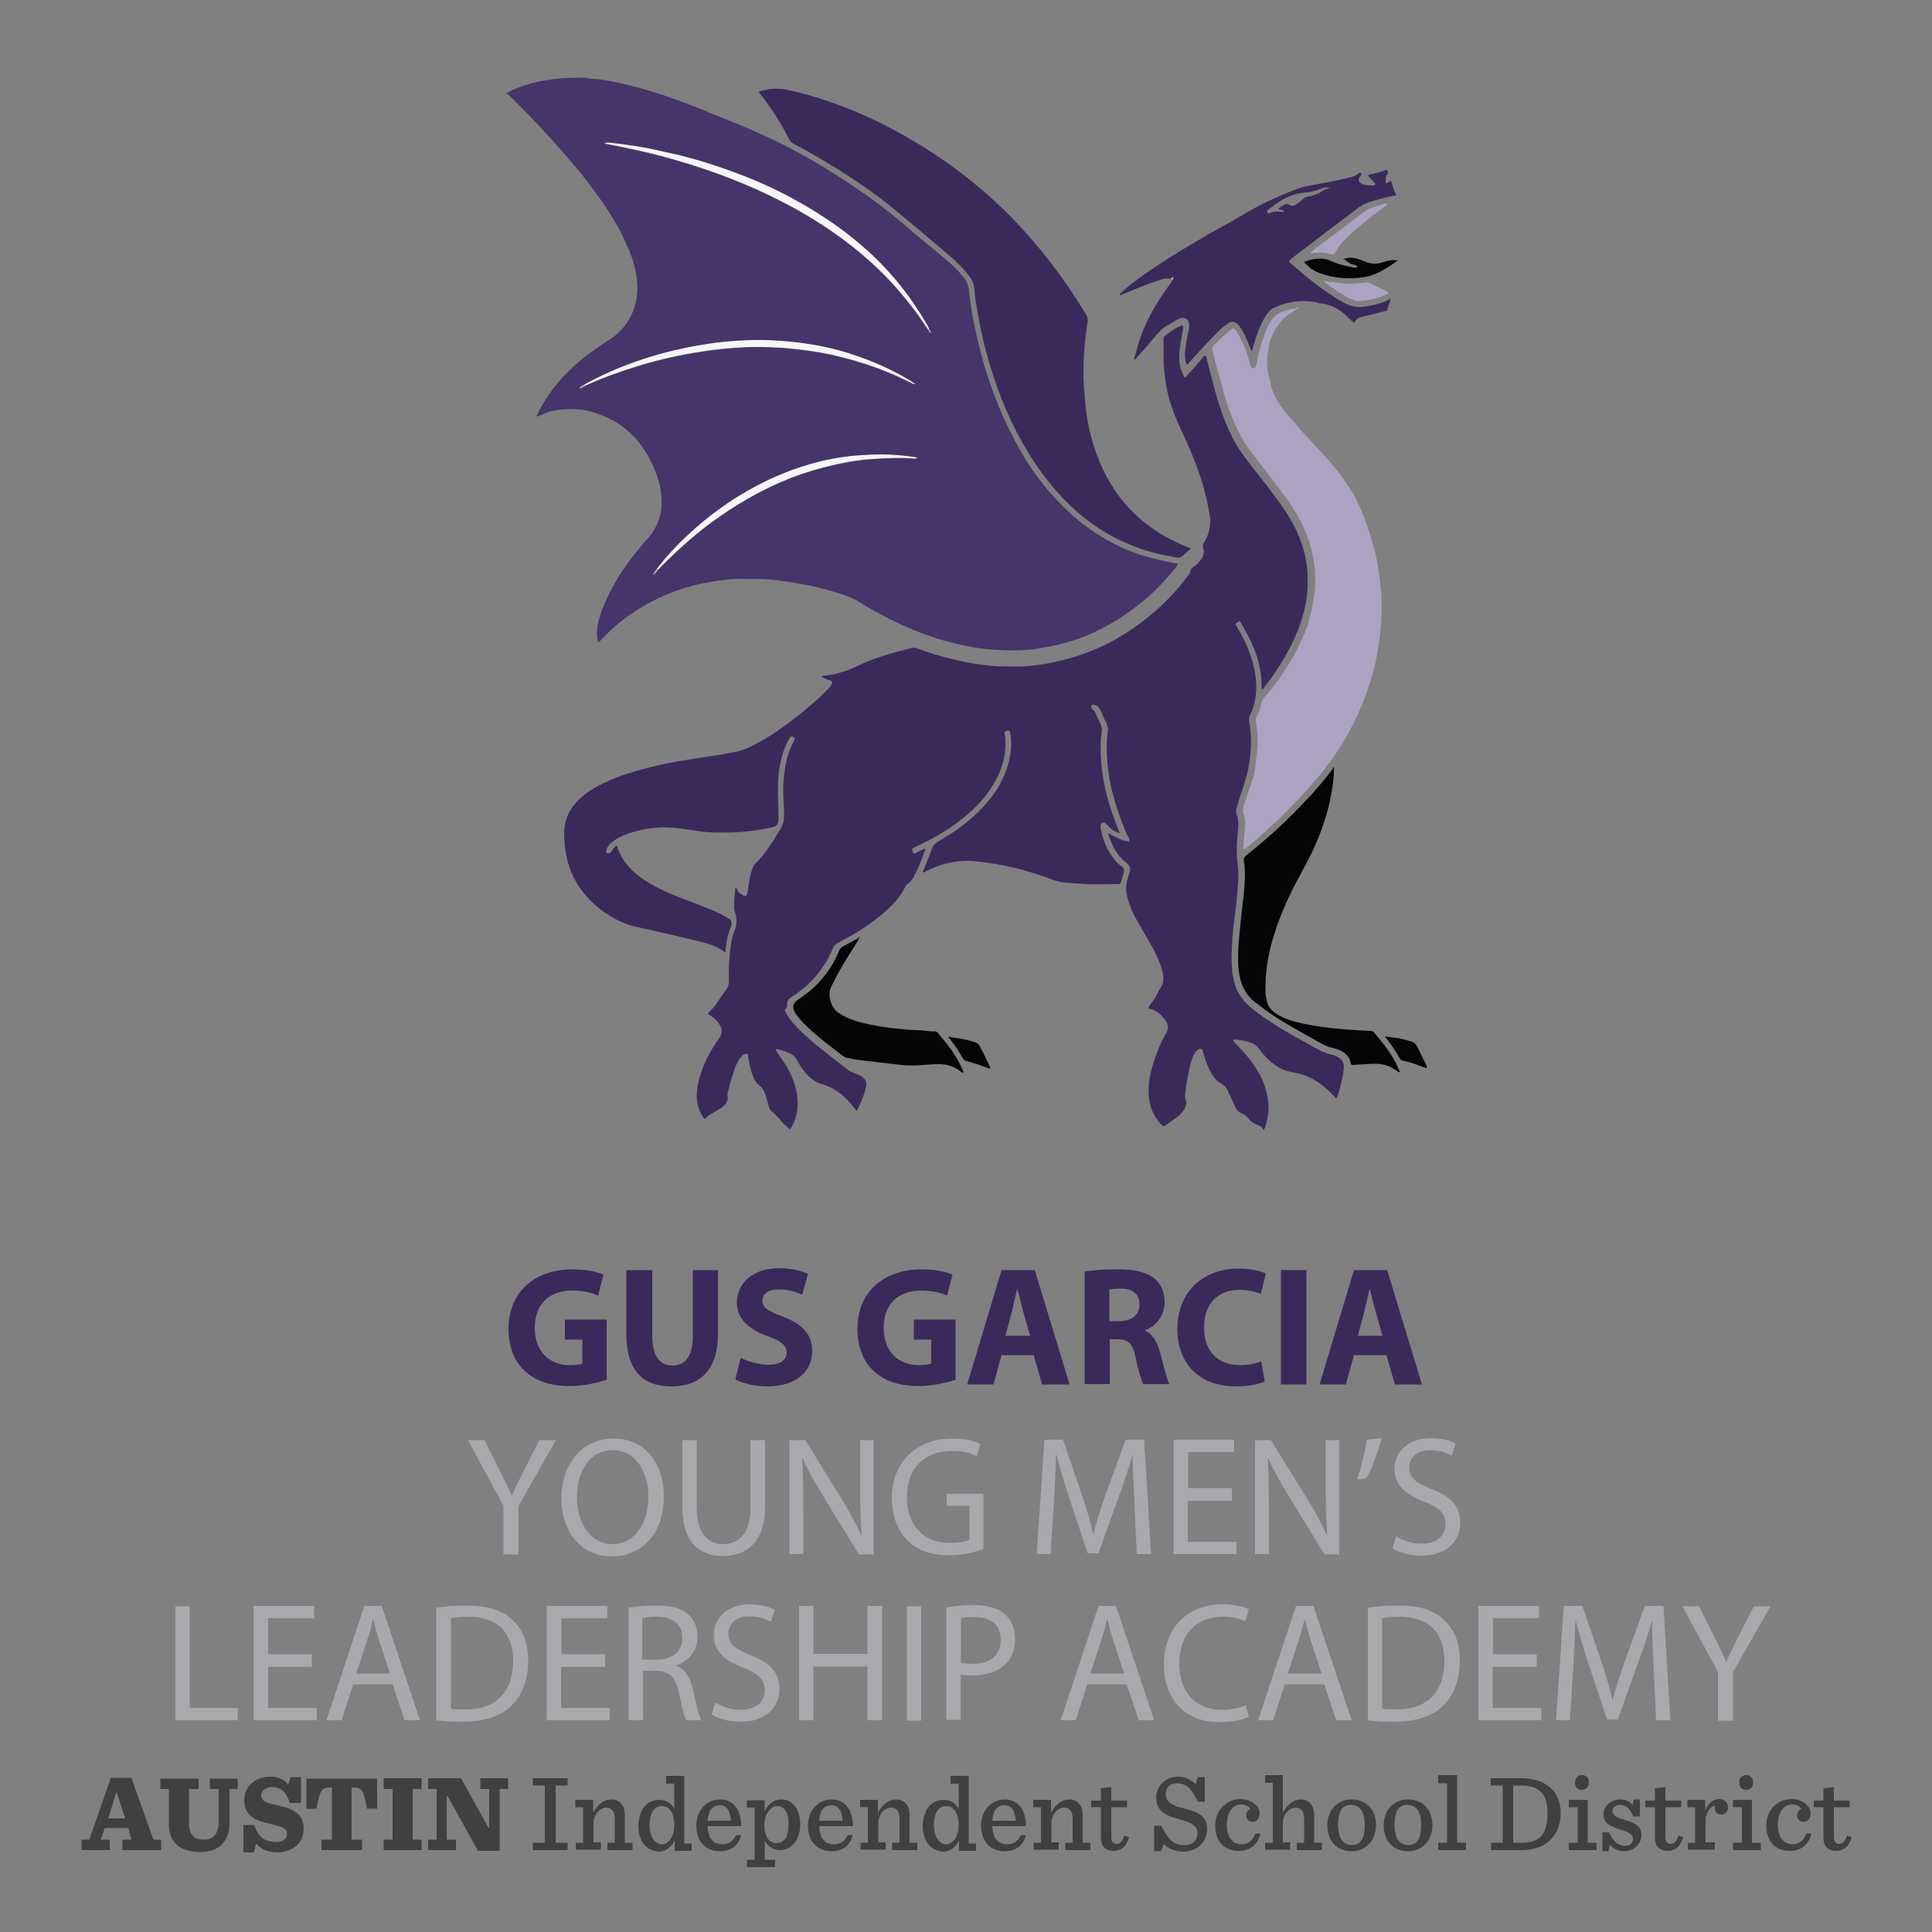<?xml version="1.0" encoding="utf-8"?>
<!-- Generator: Adobe Illustrator 22.0.1, SVG Export Plug-In . SVG Version: 6.00 Build 0)  -->
<svg version="1.1" xmlns="http://www.w3.org/2000/svg" xmlns:xlink="http://www.w3.org/1999/xlink" x="0px" y="0px"
	 viewBox="0 0 500 500" style="enable-background:new 0 0 500 500;" xml:space="preserve">
<rect x="0" y="0" width="500" height="500" fill="#808080" stroke="none"/>
<style type="text/css">
	.st0{display:none;fill:none;}
	.st1{fill:#3A2A5C;}
	.st2{fill:#A7A9AC;}
	.st3{fill:#404041;}
	.st4{fill:#45356A;}
	.st5{fill:#ABA3C1;}
	.st6{fill:#050507;}
	.st7{fill:#F6F5F8;}
</style>
<g id="Layer_1">
</g>
<g id="Layer_2">
	<line class="st0" x1="240.6" y1="312.6" x2="245.8" y2="306.2"/>
	<line class="st0" x1="240.6" y1="317.3" x2="245.8" y2="311"/>
	<line class="st0" x1="240.6" y1="317.3" x2="245.8" y2="311"/>
	<g>
		<g>
			<path class="st1" d="M157.2,357c-2,0.7-5.8,1.7-9.7,1.7c-5.3,0-9.1-1.4-11.8-4c-2.7-2.5-4.1-6.4-4.1-10.8
				c0-9.8,7.1-15.4,16.6-15.4c3.7,0,6.6,0.7,8,1.4l-1.4,5.4c-1.6-0.7-3.6-1.3-6.8-1.3c-5.5,0-9.6,3.2-9.6,9.6c0,6.1,3.7,9.7,9.1,9.7
				c1.5,0,2.7-0.2,3.2-0.4v-6.2h-4.5v-5.2h10.8V357z"/>
			<path class="st1" d="M168.8,328.7v17c0,5.1,1.9,7.7,5.2,7.7c3.4,0,5.3-2.5,5.3-7.7v-17h6.5v16.6c0,9.1-4.5,13.5-12.1,13.5
				c-7.3,0-11.6-4.1-11.6-13.6v-16.5H168.8z"/>
			<path class="st1" d="M191.7,351.4c1.8,0.9,4.5,1.8,7.3,1.8c3,0,4.6-1.3,4.6-3.2c0-1.8-1.4-2.9-4.9-4.2c-4.8-1.7-8-4.4-8-8.7
				c0-5,4.1-8.9,11-8.9c3.3,0,5.7,0.7,7.4,1.5l-1.5,5.4c-1.2-0.6-3.2-1.4-6.1-1.4s-4.2,1.3-4.2,2.9c0,1.9,1.6,2.7,5.4,4.2
				c5.1,1.9,7.5,4.7,7.5,8.8c0,5-3.7,9.2-11.7,9.2c-3.3,0-6.6-0.9-8.2-1.8L191.7,351.4z"/>
			<path class="st1" d="M247.5,357c-2,0.7-5.8,1.7-9.7,1.7c-5.3,0-9.1-1.4-11.8-4c-2.7-2.5-4.1-6.4-4.1-10.8
				c0-9.8,7.1-15.4,16.6-15.4c3.7,0,6.6,0.7,8,1.4l-1.4,5.4c-1.6-0.7-3.6-1.3-6.8-1.3c-5.5,0-9.6,3.2-9.6,9.6c0,6.1,3.7,9.7,9.1,9.7
				c1.5,0,2.7-0.2,3.2-0.4v-6.2h-4.5v-5.2h10.8V357z"/>
			<path class="st1" d="M259.2,350.7l-2.1,7.6h-6.8l8.9-29.6h8.6l9,29.6h-7.1l-2.2-7.6H259.2z M266.6,345.7l-1.8-6.3
				c-0.5-1.8-1-4-1.5-5.7h-0.1c-0.4,1.8-0.9,4-1.3,5.7l-1.7,6.3H266.6z"/>
			<path class="st1" d="M280.6,329.1c2.1-0.4,5.2-0.6,8.7-0.6c4.3,0,7.3,0.7,9.4,2.3c1.7,1.4,2.7,3.5,2.7,6.2c0,3.8-2.6,6.4-5.1,7.3
				v0.1c2,0.8,3.1,2.8,3.9,5.5c0.9,3.3,1.8,7.2,2.4,8.3h-6.7c-0.5-0.8-1.2-3.2-2-6.9c-0.8-3.7-2-4.7-4.7-4.7h-2v11.6h-6.5V329.1z
				 M287.1,341.9h2.6c3.3,0,5.2-1.7,5.2-4.3c0-2.7-1.8-4.1-4.8-4.1c-1.6,0-2.5,0.1-3,0.2V341.9z"/>
			<path class="st1" d="M327.3,357.5c-1.2,0.6-3.9,1.3-7.4,1.3c-10,0-15.2-6.4-15.2-14.8c0-10.1,7.1-15.7,15.8-15.7
				c3.4,0,6,0.7,7.1,1.3l-1.3,5.3c-1.3-0.6-3.2-1.1-5.5-1.1c-5.2,0-9.2,3.2-9.2,9.8c0,5.9,3.4,9.7,9.3,9.7c2,0,4.2-0.4,5.5-1
				L327.3,357.5z"/>
			<path class="st1" d="M338.1,328.7v29.6h-6.6v-29.6H338.1z"/>
			<path class="st1" d="M350.4,350.7l-2.1,7.6h-6.8l8.9-29.6h8.6l9,29.6H361l-2.2-7.6H350.4z M357.8,345.7l-1.8-6.3
				c-0.5-1.8-1-4-1.5-5.7h-0.1c-0.4,1.8-0.9,4-1.3,5.7l-1.7,6.3H357.8z"/>
		</g>
		<g>
			<path class="st2" d="M130.3,402.3v-12.6l-9.2-17h4.3l4.1,8.2c1.1,2.2,2,4,2.9,6.1h0.1c0.8-1.9,1.8-3.9,2.9-6.1l4.2-8.2h4.3
				l-9.7,17v12.6H130.3z"/>
			<path class="st2" d="M171.8,387.2c0,10.2-6.1,15.6-13.5,15.6c-7.7,0-13-6.1-13-15c0-9.4,5.7-15.5,13.5-15.5
				C166.6,372.2,171.8,378.4,171.8,387.2z M149.3,387.6c0,6.3,3.4,12,9.2,12c5.9,0,9.3-5.6,9.3-12.3c0-5.9-3-12-9.2-12
				C152.4,375.3,149.3,381.1,149.3,387.6z"/>
			<path class="st2" d="M180.3,372.7v17.5c0,6.6,2.9,9.4,6.8,9.4c4.3,0,7.1-2.9,7.1-9.4v-17.5h3.8v17.2c0,9.1-4.7,12.8-11,12.8
				c-5.9,0-10.4-3.5-10.4-12.6v-17.4H180.3z"/>
			<path class="st2" d="M204.3,402.3v-29.6h4.1l9.3,15c2.1,3.5,3.8,6.6,5.2,9.6l0.1,0c-0.3-3.9-0.4-7.5-0.4-12.2v-12.4h3.5v29.6
				h-3.8l-9.2-15c-2-3.3-4-6.7-5.4-9.9l-0.1,0c0.2,3.7,0.3,7.3,0.3,12.2v12.6H204.3z"/>
			<path class="st2" d="M254.5,400.9c-1.7,0.6-5,1.6-8.9,1.6c-4.4,0-8-1.1-10.8-3.9c-2.5-2.5-4-6.4-4-11c0-8.8,6-15.3,15.7-15.3
				c3.4,0,6,0.7,7.2,1.4l-0.9,3.1c-1.5-0.7-3.5-1.3-6.4-1.3c-7.1,0-11.7,4.5-11.7,11.9c0,7.5,4.4,11.9,11.2,11.9
				c2.5,0,4.1-0.4,5-0.8v-8.8H245v-3.1h9.5V400.9z"/>
			<path class="st2" d="M293.6,389.3c-0.2-4.1-0.5-9.1-0.4-12.8h-0.1c-1,3.5-2.2,7.2-3.7,11.2l-5.1,14.3h-2.8l-4.7-14.1
				c-1.4-4.2-2.5-8-3.4-11.5h-0.1c-0.1,3.7-0.3,8.6-0.6,13.1l-0.8,12.7h-3.6l2-29.6h4.8l4.9,14.3c1.2,3.6,2.2,6.9,2.9,10h0.1
				c0.7-3,1.8-6.2,3.1-10l5.2-14.3h4.8l1.8,29.6h-3.7L293.6,389.3z"/>
			<path class="st2" d="M318.7,388.4h-11.3V399H320v3.2h-16.3v-29.6h15.7v3.2h-11.9v9.3h11.3V388.4z"/>
			<path class="st2" d="M324.8,402.3v-29.6h4.1l9.3,15c2.2,3.5,3.8,6.6,5.2,9.6l0.1,0c-0.3-3.9-0.4-7.5-0.4-12.2v-12.4h3.5v29.6
				h-3.8l-9.2-15c-2-3.3-4-6.7-5.4-9.9l-0.1,0c0.2,3.7,0.3,7.3,0.3,12.2v12.6H324.8z"/>
			<path class="st2" d="M357.6,372.2c-1,3.7-2.8,8.4-4,10.4l-2.4,0.3c0.9-2.6,2.1-7.2,2.5-10.3L357.6,372.2z"/>
			<path class="st2" d="M361.3,397.6c1.7,1.1,4.1,1.9,6.7,1.9c3.8,0,6.1-2.1,6.1-5c0-2.8-1.5-4.3-5.5-5.9c-4.7-1.7-7.7-4.2-7.7-8.4
				c0-4.6,3.7-8,9.4-8c3,0,5.1,0.7,6.4,1.4l-1,3.1c-0.9-0.5-2.9-1.4-5.5-1.4c-4,0-5.5,2.4-5.5,4.4c0,2.8,1.8,4.1,5.8,5.7
				c4.9,1.9,7.4,4.3,7.4,8.7c0,4.6-3.3,8.5-10.1,8.5c-2.8,0-5.8-0.8-7.4-1.9L361.3,397.6z"/>
			<path class="st2" d="M45.4,415.7h3.7V442h12.4v3.2H45.4V415.7z"/>
			<path class="st2" d="M80.6,431.4H69.4V442h12.6v3.2H65.6v-29.6h15.7v3.2H69.4v9.3h11.3V431.4z"/>
			<path class="st2" d="M91.4,435.9l-3,9.3h-3.9l9.8-29.6h4.5l9.9,29.6h-4l-3.1-9.3H91.4z M100.9,433l-2.8-8.5
				c-0.6-1.9-1.1-3.7-1.5-5.4h-0.1c-0.4,1.8-0.9,3.6-1.5,5.4l-2.8,8.6H100.9z"/>
			<path class="st2" d="M112.9,416.1c2.3-0.4,5-0.6,8-0.6c5.4,0,9.2,1.3,11.7,3.7c2.6,2.4,4.1,5.8,4.1,10.6c0,4.8-1.5,8.8-4.2,11.5
				c-2.7,2.8-7.2,4.3-12.8,4.3c-2.7,0-4.9-0.1-6.8-0.4V416.1z M116.7,442.2c0.9,0.2,2.3,0.2,3.8,0.2c8,0,12.3-4.6,12.3-12.6
				c0-7-3.8-11.4-11.7-11.4c-1.9,0-3.4,0.2-4.4,0.4V442.2z"/>
			<path class="st2" d="M156.5,431.4h-11.3V442h12.6v3.2h-16.3v-29.6h15.7v3.2h-11.9v9.3h11.3V431.4z"/>
			<path class="st2" d="M162.6,416.1c1.9-0.4,4.6-0.6,7.2-0.6c4,0,6.6,0.7,8.4,2.4c1.5,1.3,2.3,3.3,2.3,5.6c0,3.9-2.4,6.5-5.5,7.5
				v0.1c2.2,0.8,3.6,2.9,4.3,6c0.9,4.1,1.6,7,2.2,8.1h-3.9c-0.5-0.8-1.1-3.4-1.9-7.1c-0.9-4.1-2.4-5.6-5.8-5.7h-3.5v12.8h-3.7V416.1
				z M166.3,429.5h3.8c4,0,6.5-2.2,6.5-5.6c0-3.8-2.7-5.5-6.7-5.5c-1.8,0-3.1,0.2-3.7,0.4V429.5z"/>
			<path class="st2" d="M185.1,440.6c1.7,1.1,4.1,1.9,6.7,1.9c3.8,0,6.1-2.1,6.1-5c0-2.8-1.5-4.3-5.5-5.9c-4.7-1.7-7.7-4.2-7.7-8.4
				c0-4.6,3.7-8,9.4-8c3,0,5.1,0.7,6.4,1.4l-1,3.1c-0.9-0.5-2.9-1.4-5.5-1.4c-4,0-5.5,2.4-5.5,4.4c0,2.8,1.8,4.1,5.8,5.7
				c4.9,1.9,7.4,4.3,7.4,8.7c0,4.6-3.3,8.5-10.1,8.5c-2.8,0-5.8-0.8-7.4-1.9L185.1,440.6z"/>
			<path class="st2" d="M210.5,415.7V428h14v-12.4h3.8v29.6h-3.8v-13.9h-14v13.9h-3.7v-29.6H210.5z"/>
			<path class="st2" d="M238.4,415.7v29.6h-3.7v-29.6H238.4z"/>
			<path class="st2" d="M244.9,416c1.8-0.3,4.2-0.6,7.2-0.6c3.7,0,6.4,0.9,8.1,2.5c1.6,1.4,2.5,3.6,2.5,6.2c0,2.7-0.8,4.8-2.2,6.3
				c-2,2.2-5.2,3.2-8.9,3.2c-1.1,0-2.1,0-3-0.3v11.8h-3.7V416z M248.6,430.3c0.8,0.2,1.8,0.3,3.1,0.3c4.5,0,7.3-2.2,7.3-6.3
				c0-3.9-2.7-5.8-6.8-5.8c-1.6,0-2.9,0.1-3.5,0.3V430.3z"/>
			<path class="st2" d="M281.4,435.9l-3,9.3h-3.9l9.8-29.6h4.5l9.9,29.6h-4l-3.1-9.3H281.4z M290.9,433l-2.8-8.5
				c-0.6-1.9-1.1-3.7-1.5-5.4h-0.1c-0.4,1.8-0.9,3.6-1.5,5.4l-2.8,8.6H290.9z"/>
			<path class="st2" d="M323.2,444.3c-1.4,0.7-4.1,1.4-7.7,1.4c-8.2,0-14.3-5.3-14.3-15c0-9.3,6.1-15.5,15.1-15.5
				c3.6,0,5.9,0.8,6.9,1.3l-0.9,3.1c-1.4-0.7-3.4-1.2-5.8-1.2c-6.8,0-11.3,4.4-11.3,12.2c0,7.2,4.1,11.9,11.1,11.9
				c2.3,0,4.6-0.5,6.1-1.2L323.2,444.3z"/>
			<path class="st2" d="M332.5,435.9l-3,9.3h-3.9l9.8-29.6h4.5l9.9,29.6h-4l-3.1-9.3H332.5z M342,433l-2.8-8.5
				c-0.6-1.9-1.1-3.7-1.5-5.4h-0.1c-0.4,1.8-0.9,3.6-1.5,5.4l-2.8,8.6H342z"/>
			<path class="st2" d="M354,416.1c2.3-0.4,5-0.6,8-0.6c5.4,0,9.2,1.3,11.7,3.7c2.6,2.4,4.1,5.8,4.1,10.6c0,4.8-1.5,8.8-4.2,11.5
				c-2.7,2.8-7.2,4.3-12.8,4.3c-2.7,0-4.9-0.1-6.8-0.4V416.1z M357.7,442.2c0.9,0.2,2.3,0.2,3.8,0.2c8,0,12.3-4.6,12.3-12.6
				c0-7-3.8-11.4-11.7-11.4c-1.9,0-3.4,0.2-4.4,0.4V442.2z"/>
			<path class="st2" d="M397.6,431.4h-11.3V442h12.6v3.2h-16.3v-29.6h15.7v3.2h-11.9v9.3h11.3V431.4z"/>
			<path class="st2" d="M428,432.3c-0.2-4.1-0.5-9.1-0.4-12.8h-0.1c-1,3.5-2.2,7.2-3.7,11.2l-5.1,14.3h-2.8l-4.7-14.1
				c-1.4-4.2-2.5-8-3.4-11.5h-0.1c-0.1,3.7-0.3,8.6-0.6,13.1l-0.8,12.7h-3.6l2-29.6h4.8l4.9,14.3c1.2,3.6,2.2,6.9,2.9,10h0.1
				c0.7-3,1.8-6.2,3.1-10l5.2-14.3h4.8l1.8,29.6h-3.7L428,432.3z"/>
			<path class="st2" d="M444.6,445.3v-12.6l-9.2-17h4.3l4.1,8.2c1.1,2.2,2,4,2.9,6.1h0.1c0.8-1.9,1.8-3.9,2.9-6.1l4.2-8.2h4.3
				l-9.7,17v12.6H444.6z"/>
		</g>
		<path class="st3" d="M33.2,473.1h-6.1l-1,3h2.3v2.7h-7.3v-2.7h2l5.6-16h5.3l5.7,16h2v2.7h-10v-2.7h2.3L33.2,473.1z M28,470.6h4.4
			l-2.2-6.7h-0.1L28,470.6z"/>
		<path class="st3" d="M43.7,472.1V463h-2.2v-2.7h9.9v2.7h-2.5v8.6c0,3.4,1.4,4.5,3.8,4.5c1.2,0,2.1-0.3,2.8-1
			c0.7-0.8,1.1-2.1,1.1-4V463h-2.3v-2.7h7.2v2.7h-2.1v8.9c0,4-2.2,7.4-7.5,7.4C46.3,479.3,43.7,476.6,43.7,472.1"/>
		<path class="st3" d="M63,472.3h2.8c0.9,2.9,2.5,4.4,5.6,4.4c1.9,0,2.9-0.9,2.9-2.2c0-1.5-1.6-1.8-4.5-2.5
			c-3.1-0.7-6.6-1.8-6.6-6.1c0-3.8,3.1-6.1,6.7-6.1c2.2,0,3.8,0.8,4.7,2.1l0.6-2h2.7v6.7H75c-0.9-2.8-2.2-4.1-4.6-4.1
			c-1.9,0-2.8,1.1-2.8,2.2c0,1.6,1.8,2,4.6,2.6c3,0.7,6.4,1.8,6.4,5.9c0,3.7-2.8,6.2-6.9,6.2c-2.4,0-4.4-1-5.4-2.3l-0.6,2.3H63
			V472.3z"/>
		<path class="st3" d="M83.2,476.1h2.7v-13.5h-0.5c-2.2,0-2.6,0.7-3.5,5.5h-2.6v-7.8h18.3v7.8h-2.6c-0.9-4.8-1.3-5.5-3.5-5.5h-0.5
			v13.5h2.7v2.7H83.2V476.1z"/>
		<polygon class="st3" points="99.3,476.1 101.6,476.1 101.6,463 99.3,463 99.3,460.2 109.1,460.2 109.1,463 106.8,463 106.8,476.1 
			109.1,476.1 109.1,478.8 99.3,478.8 		"/>
		<polygon class="st3" points="115.9,464.9 115.6,464.9 115.6,476.1 118,476.1 118,478.8 110.8,478.8 110.8,476.1 113,476.1 
			113,463 110.8,463 110.8,460.2 119.3,460.2 126.4,473 126.6,473 126.6,463 124.3,463 124.3,460.2 131.5,460.2 131.5,463 
			129.3,463 129.3,479 123.7,479 		"/>
		<polygon class="st3" points="137.9,476.9 141,476.9 141,462.1 137.9,462.1 137.9,460.2 146.9,460.2 146.9,462.1 143.8,462.1 
			143.8,476.9 146.9,476.9 146.9,478.8 137.9,478.8 		"/>
		<path class="st3" d="M148.9,476.9h2v-9.2h-2v-1.9h4.6v3.3c1.4-2.4,2.9-3.4,4.8-3.4c2,0,3.4,1.5,3.4,4v7.2h2v1.9h-6.5v-1.9h1.9
			v-6.2c0-1-0.2-1.8-0.7-2.3c-0.4-0.4-0.9-0.6-1.5-0.6c-1.5,0-3.3,1.6-3.3,4.1v4.9h1.9v1.9h-6.5V476.9z"/>
		<path class="st3" d="M167,477.7c-1.2-1.2-1.8-3.1-1.8-5.1c0-2.1,0.7-4.2,1.9-5.4c0.9-0.9,2.1-1.4,3.5-1.4c1.9,0,3.1,0.9,3.9,2.3
			v-6.5h-2.1v-2h4.7v17.5h1.9v1.9h-4.4v-2.7c-0.9,1.9-2.5,2.9-4.1,2.9C169,479.1,167.8,478.5,167,477.7 M174.5,472.3
			c0-2.6-1-4.9-3.2-4.9c-2,0-3.2,1.8-3.2,4.9c0,3.2,1.5,5,3.2,5C172.9,477.3,174.5,475.5,174.5,472.3"/>
		<path class="st3" d="M183.1,472.5c0.1,3.2,1.4,4.8,3.9,4.8c1.5,0,2.7-0.7,3.5-2.4h1.3c-0.7,2.8-2.7,4.2-5.5,4.2
			c-3.9,0-6.1-2.8-6.1-6.6c0-3.9,2.6-6.8,6.2-6.8c3.8,0,5.5,3.4,5.4,6.9H183.1z M183.1,471.2h6.1c-0.2-2.4-1-4-2.9-4
			C184.5,467.2,183.4,468.3,183.1,471.2"/>
		<path class="st3" d="M193.3,481.3h2v-13.5h-2v-1.9h4.6v3c0.9-2.3,2.6-3.2,4.3-3.2c1.3,0,2.4,0.5,3.2,1.4c1.2,1.2,1.7,3,1.7,5.1
			c0,2.1-0.7,4.1-1.9,5.2c-0.9,0.9-2,1.4-3.2,1.4c-1.9,0-3.3-1-4.1-2.4v4.9h2.7v1.9h-7.3V481.3z M204.1,472c0-3.1-1.3-4.6-3-4.6
			c-1.6,0-3.3,2.1-3.3,5c0,2.6,1.1,4.6,3.2,4.6C203,477,204.1,475.3,204.1,472"/>
		<path class="st3" d="M212,472.5c0.1,3.2,1.4,4.8,3.9,4.8c1.5,0,2.7-0.7,3.5-2.4h1.3c-0.7,2.8-2.7,4.2-5.5,4.2
			c-3.9,0-6.1-2.8-6.1-6.6c0-3.9,2.6-6.8,6.2-6.8c3.8,0,5.5,3.4,5.4,6.9H212z M212,471.2h6.1c-0.2-2.4-1-4-2.9-4
			C213.4,467.2,212.2,468.3,212,471.2"/>
		<path class="st3" d="M222.6,476.9h2v-9.2h-2v-1.9h4.6v3.3c1.4-2.4,2.9-3.4,4.8-3.4c2,0,3.4,1.5,3.4,4v7.2h2v1.9h-6.5v-1.9h1.9
			v-6.2c0-1-0.2-1.8-0.7-2.3c-0.4-0.4-0.9-0.6-1.5-0.6c-1.5,0-3.3,1.6-3.3,4.1v4.9h1.9v1.9h-6.5V476.9z"/>
		<path class="st3" d="M240.6,477.7c-1.2-1.2-1.8-3.1-1.8-5.1c0-2.1,0.7-4.2,1.9-5.4c0.9-0.9,2.1-1.4,3.5-1.4c1.9,0,3.1,0.9,3.9,2.3
			v-6.5H246v-2h4.7v17.5h1.9v1.9h-4.4v-2.7c-0.9,1.9-2.5,2.9-4.1,2.9C242.7,479.1,241.4,478.5,240.6,477.7 M248.1,472.3
			c0-2.6-1-4.9-3.2-4.9c-2,0-3.2,1.8-3.2,4.9c0,3.2,1.5,5,3.2,5C246.5,477.3,248.1,475.5,248.1,472.3"/>
		<path class="st3" d="M256.8,472.5c0.1,3.2,1.4,4.8,3.9,4.8c1.5,0,2.7-0.7,3.5-2.4h1.3c-0.7,2.8-2.7,4.2-5.5,4.2
			c-3.9,0-6.1-2.8-6.1-6.6c0-3.9,2.6-6.8,6.2-6.8c3.8,0,5.5,3.4,5.4,6.9H256.8z M256.8,471.2h6.1c-0.2-2.4-1-4-2.9-4
			C258.2,467.2,257,468.3,256.8,471.2"/>
		<path class="st3" d="M267.4,476.9h2v-9.2h-2v-1.9h4.6v3.3c1.4-2.4,2.9-3.4,4.8-3.4c2,0,3.4,1.5,3.4,4v7.2h2v1.9h-6.5v-1.9h1.9
			v-6.2c0-1-0.2-1.8-0.7-2.3c-0.4-0.4-0.9-0.6-1.5-0.6c-1.5,0-3.3,1.6-3.3,4.1v4.9h1.9v1.9h-6.5V476.9z"/>
		<path class="st3" d="M287.6,462.5v3.5h4.1v1.7h-4.1v7.6c0,1.3,0.4,1.9,1.5,1.9c0.8,0,1.4-0.7,1.9-2.2l1.2,0.5
			c-0.7,2.5-2.2,3.5-4,3.5c-2.2,0-3.3-1.3-3.3-3.4v-7.9h-2.5V466h2.5v-3.2L287.6,462.5z"/>
		<path class="st3" d="M298.8,472.5h1.7c2,3.8,3.3,5,5.9,5c2.2,0,3.5-1.1,3.5-3.1c0-2.3-2.4-2.9-4.8-3.6c-2.8-0.8-5.9-1.8-5.9-5.6
			c0-2.8,2.3-5.4,5.7-5.4c1.5,0,3.5,0.7,4.5,2l0.6-1.9h1.8v6.4H310c-1.7-3.7-3.3-4.8-5.4-4.8c-1.8,0-2.9,1.1-2.9,2.8
			c0,2.5,2.4,3.1,5,3.8c2.8,0.7,5.7,1.6,5.7,5.3c0,3.2-2.6,5.8-6.1,5.8c-2,0-4-0.7-5.1-2l-0.7,1.9h-1.8V472.5z"/>
		<path class="st3" d="M314.5,472.5c0-4,2.8-6.9,6.6-6.9c2.8,0,4.9,1.9,4.9,3.6c0,1.3-0.6,2.3-1.8,2.3c-1.1,0-1.7-0.8-1.7-1.7
			c0-0.8,0.6-1.5,1.1-1.7c-0.4-0.6-1.2-1.1-2.5-1.1c-1.9,0-3.6,1.8-3.6,5.2c0,3.2,1.4,5.1,3.9,5.1c1.5,0,2.8-0.9,3.5-2.8h1.3
			c-0.7,2.9-2.7,4.5-5.5,4.5C316.7,479.1,314.5,476.3,314.5,472.5"/>
		<path class="st3" d="M327.4,476.9h2v-15.5h-2v-2h4.6v9.7c1.4-2.4,2.9-3.4,4.7-3.4c2,0,3.4,1.5,3.4,4v7.2h2v1.9h-6.5v-1.9h1.9v-6.2
			c0-1-0.2-1.8-0.7-2.3c-0.4-0.4-0.9-0.6-1.5-0.6c-1.5,0-3.3,1.6-3.3,4.1v4.9h1.9v1.9h-6.5V476.9z"/>
		<path class="st3" d="M343.5,472.4c0-3.9,2.5-6.7,6.3-6.7c3.9,0,6.3,2.7,6.3,6.6c0,3.9-2.5,6.8-6.3,6.8
			C345.9,479.1,343.5,476.3,343.5,472.4 M353.2,472.3c0-3.6-1.4-5.2-3.6-5.2c-2.2,0-3.3,1.6-3.3,5.2c0,3.6,1.4,5.2,3.6,5.2
			C352.1,477.5,353.2,475.9,353.2,472.3"/>
		<path class="st3" d="M358.1,472.4c0-3.9,2.5-6.7,6.3-6.7c3.9,0,6.3,2.7,6.3,6.6c0,3.9-2.5,6.8-6.3,6.8
			C360.5,479.1,358.1,476.3,358.1,472.4 M367.8,472.3c0-3.6-1.4-5.2-3.6-5.2c-2.2,0-3.3,1.6-3.3,5.2c0,3.6,1.4,5.2,3.6,5.2
			C366.7,477.5,367.8,475.9,367.8,472.3"/>
		<polygon class="st3" points="372.2,476.9 374.5,476.9 374.5,461.5 372.2,461.5 372.2,459.4 377.1,459.4 377.1,476.9 379.4,476.9 
			379.4,478.8 372.2,478.8 		"/>
		<path class="st3" d="M385.8,476.9h3.1v-14.8h-3.1v-1.9h7.8c6.8,0,10.3,3.7,10.3,9c0,5.1-3.1,9.6-10,9.6h-8V476.9z M393.8,476.9
			c4.6,0,6.7-2.1,6.7-7.7c0-4.9-2.1-7.1-7-7.1h-1.9v14.8H393.8z"/>
		<path class="st3" d="M406,476.9h2.3v-9.2H406v-1.9h4.9v11.1h2.3v1.9H406V476.9z M407.6,461.3c0-1.1,0.7-1.9,1.8-1.9
			c1.1,0,1.8,0.7,1.8,1.9c0,1.1-0.7,1.9-1.8,1.9C408.3,463.2,407.6,462.5,407.6,461.3"/>
		<path class="st3" d="M414.8,474.2h1.7c0.7,2.1,2.3,3.5,4,3.5c1.5,0,2.1-0.8,2.1-1.8c0-1.1-0.9-1.7-3.3-2.4c-3-0.9-4.3-1.9-4.3-4
			c0-2.1,1.8-3.8,4.4-3.8c1.3,0,2.5,0.5,3.1,1.5l0.3-1.5h1.6v4.4h-1.7c-0.9-1.9-1.7-3-3.4-3c-1,0-2,0.6-2,1.6c0,1.1,1,1.7,3.2,2.3
			c2.9,0.8,4.3,1.8,4.3,4c0,1.9-1.7,4.1-4.5,4.1c-1.6,0-2.9-0.7-3.7-1.7l-0.3,1.7h-1.6V474.2z"/>
		<path class="st3" d="M431,462.5v3.5h4.1v1.7H431v7.6c0,1.3,0.4,1.9,1.5,1.9c0.8,0,1.4-0.7,1.9-2.2l1.2,0.5c-0.7,2.5-2.2,3.5-4,3.5
			c-2.2,0-3.3-1.3-3.3-3.4v-7.9h-2.5V466h2.5v-3.2L431,462.5z"/>
		<path class="st3" d="M436.7,476.9h2v-9.2h-2v-1.9h4.6v3c0.6-2.2,2.3-3.2,3.7-3.2c1.4,0,2.2,1,2.2,2.2c0,1-0.7,1.8-1.7,1.8
			c-1,0-1.7-0.6-1.7-1.7c0-0.1,0-0.3,0.1-0.5c-1.2-0.1-2.1,1.4-2.5,3.1v6.3h2.4v1.9h-7V476.9z"/>
		<path class="st3" d="M448.5,476.9h2.3v-9.2h-2.3v-1.9h4.9v11.1h2.3v1.9h-7.2V476.9z M450.1,461.3c0-1.1,0.7-1.9,1.8-1.9
			c1.1,0,1.8,0.7,1.8,1.9c0,1.1-0.7,1.9-1.8,1.9C450.8,463.2,450.1,462.5,450.1,461.3"/>
		<path class="st3" d="M457.1,472.5c0-4,2.8-6.9,6.6-6.9c2.8,0,4.9,1.9,4.9,3.6c0,1.3-0.6,2.3-1.8,2.3c-1.1,0-1.7-0.8-1.7-1.7
			c0-0.8,0.6-1.5,1.1-1.7c-0.4-0.6-1.2-1.1-2.5-1.1c-1.9,0-3.6,1.8-3.6,5.2c0,3.2,1.4,5.1,3.9,5.1c1.5,0,2.8-0.9,3.5-2.8h1.3
			c-0.7,2.9-2.7,4.5-5.5,4.5C459.3,479.1,457.1,476.3,457.1,472.5"/>
		<path class="st3" d="M474.6,462.5v3.5h4.1v1.7h-4.1v7.6c0,1.3,0.4,1.9,1.5,1.9c0.8,0,1.4-0.7,1.9-2.2l1.2,0.5
			c-0.7,2.5-2.2,3.5-4,3.5c-2.2,0-3.3-1.3-3.3-3.4v-7.9h-2.5V466h2.5v-3.2L474.6,462.5z"/>
	</g>
	<g>
		<path class="st1" d="M326.9,292.3c-0.3-0.8-1.1-1-1.8-1.3c-0.8-0.4-1.5-0.8-2-1.5c-0.4-0.6-1-1-1.6-1.3c-0.9-0.3-1.5-1-1.9-1.9
			c-0.3-0.7-0.6-1.3-0.9-2c-0.4-0.8-0.7-1.5-1.1-2.3c-0.4-0.7-0.9-1.3-1.7-1.7c-1-0.5-1.7-1.4-2.3-2.3c-1-1.8-1.7-3.7-2.2-5.6
			c-0.3-1.2-0.8-1.3-1.7-0.5c-0.5,0.4-0.7,1-1,1.6c-0.8,2-1.1,4.1-1.5,6.2c-0.2,0.9-0.3,1.9-0.4,2.8c-0.1,0.8-0.2,1.5,0.1,2.3
			c0.3,0.9-0.1,1.8-0.6,2.6c-0.5,0.7-1.1,1.3-1.8,1.8c-0.9,0.7-1.9,1.3-2.8,2c-0.4,0.3-0.8,0.3-1.1-0.1c-1.8-1.8-2.8-4-3.2-6.5
			c-0.6-4.6,0.7-8.9,2.4-13.1c0.5-1.3,1.1-2.6,1.9-3.9c0.8-1.3,0.7-2.5-0.2-3.7c-1.1-1.4-2.4-2.6-4.3-2.9c0.1-0.7,0.6-1.1,0.9-1.6
			c0.6-0.8,1.1-1.5,1.5-2.4c0.1-0.3,0.2-0.5,0.4-0.8c1.2-1.5,1.3-3.2,0.8-5c-0.6-2.2-1.6-4.3-2.7-6.3c-1.2-2.1-2.4-4.1-3.6-6.2
			c-1.3-2.3-2.4-4.6-2.9-7.2c-0.3-1.4-0.2-2.8,0.3-4.2c0.1-0.5,0.2-0.9,0.4-1.4c0.4-1.1,0-2.1-0.9-2.7c-2.4-1.8-3.6-4.4-4.5-7.1
			c0-0.1,0-0.2-0.1-0.5c1.8,1,3.5,2,5.4,2.2c0.2-0.6-0.1-0.9-0.3-1.3c-1.7-3.8-3.1-7.8-4.1-11.8c-1.1-4.6-1.6-9.2-1.3-13.9
			c0.1-0.9,0.4-1.9,0.1-2.8c-0.1-0.2-0.1-0.5-0.2-0.7c-0.6-1.1-1-2.2-1.5-3.3c-0.3-0.7-0.7-1.2-1.4-1.5c-0.3-0.1-0.7-0.3-0.9,0
			c-0.2,0.3-0.3,0.9,0.1,1.1c0.8,0.4,0.9,1.2,1.2,1.9c0.4,0.9,1,1.8,1.2,2.8c0.2,0.9-0.1,2-0.2,2.9c-0.4,7.9,1.3,15.4,4.2,22.7
			c0.2,0.5,0.4,1.1,0.7,1.8c-1.3-0.5-2.3-1.1-3.1-2c-0.1-0.2-0.3-0.3-0.4-0.5c-0.3-0.3-0.6-0.4-1-0.2c-0.3,0.1-0.5,0.4-0.5,0.8
			c0,0.2,0,0.5,0.1,0.8c0.6,3.1,1.8,5.9,3.9,8.3c0.4,0.5,0.9,0.9,1.5,1.3c0.6,0.5,0.7,1,0.5,1.7c-0.2,0.8-0.5,1.6-0.7,2.4
			c-0.1,0.3-0.2,0.5-0.6,0.5c-0.1,0-0.2,0-0.3,0c-3.2,0-6.3,0.2-9.5-0.1c-1.4-0.1-2.8-0.2-4.2-0.3c-0.9-0.1-1.8-0.3-2.7-0.6
			c-5.5-2.1-11.2-3.7-17.1-4.5c-1.6-0.2-3.3-0.5-4.9-0.5c-4-0.1-7.7,0.9-11.2,2.7c-0.2,0.1-0.4,0.3-0.7,0.3c-0.2-0.2,0-0.4,0.1-0.6
			c0.8-2,1.6-3.9,2.3-5.8c0.3-0.7,0.7-1.1,1.3-1.5c4-2.3,7.8-4.9,11-8.2c3.4-3.4,6-7.3,7.3-11.9c0.7-2.6,1-5.2,0.6-7.8
			c-0.1-0.8-0.3-1-0.9-0.9c-0.5,0.1-0.7,0.4-0.6,0.9c0.2,0.7,0.2,1.5,0.2,2.2c0.1,3.4-0.8,6.5-2.4,9.5c-2.1,4.1-5.2,7.4-8.9,10.3
			c-3.6,2.9-7.6,5.1-11.8,7.1c-0.2,0.1-0.4,0.2-0.6,0.3c-0.5,0.2-0.5,0.5-0.3,1c0.2,0.5,0.5,0.6,0.9,0.3c0.7-0.4,1.5-0.7,2.3-1.1
			c0.2,0.3,0,0.5-0.1,0.7c-0.7,2-1.5,4-2.5,6c-0.4,0.9-0.9,1.7-1.7,2.3c-0.4,0.3-0.7,0.6-0.9,1.1c-1.4,2.8-3.6,4.9-5.9,6.9
			c-3.6,3-7.5,5.4-11.6,7.5c-0.5,0.3-0.8,0.6-1.1,1.2c-2.2,5.3-5.7,9.5-10.6,12.6c-0.8,0.5-1.4,1.1-1.3,2.2c0,0.3,0,0.7-0.4,1
			c-0.3,0.2-0.2,0.5,0,0.8c0.4,0.8,0.9,1.6,1.5,2.3c2,2.5,4.5,4.6,6.9,6.6c2.6,2.1,5.2,4.1,7.8,6.1c0.5,0.4,1,0.6,1.6,0.8
			c0.6,0.3,1.3,0.5,1.9,0.9c1.1,0.8,1.4,1.5,1.1,2.8c-0.3,1.5-0.9,2.9-1.5,4.3c-0.3,0.6-0.5,1.1-0.8,1.7c-0.4,0-0.4-0.3-0.6-0.5
			c-2.2-2.9-4.8-5.3-8.4-6.3c-2-0.6-3.5-1.8-4.7-3.4c-0.7-0.9-1.3-1.8-1.8-2.8c-0.4-0.8-1-1.3-1.7-1.7c-1.1-0.5-2.2-0.9-3.4-1.2
			c-0.1,0-0.3,0-0.4,0.1c0,0.5,0.5,0.9,0.7,1.3c1.4,1.9,2.7,3.9,3.6,6.2c1.1,2.7,1.6,5.5,1.2,8.4c-0.2,1.6-1,3.7-1.9,4.8
			c-0.6-0.7-1.4-1.1-1.9-1.8c-0.9-1.1-1.8-2.1-2.9-3c-0.6-0.5-0.7-1.4-0.9-2.1c-0.2-0.7-0.4-1.4-0.6-2.1c-0.3-1-0.9-1.9-1.8-2.6
			c-0.7-0.5-1.1-1.3-1.4-2.1c-0.7-1.7-1-3.5-1.3-5.3c-0.1-0.7-0.2-0.7-0.8-0.5c-0.7,0.2-1,0.7-1.4,1.2c-0.6,0.9-1,1.8-1.3,2.8
			c-0.7,1.9-1.2,3.8-1.7,5.7c-0.1,0.4-0.2,0.7-0.1,1.1c0.2,1.2-0.4,2.1-1.2,2.8c-0.4,0.4-0.9,0.6-1.4,0.9c-1.1,0.7-2.3,1.2-3.3,2.3
			c-0.8-0.8-1.2-1.8-1.6-2.8c-0.8-2.5-0.5-4.9,0.1-7.4c1-3.8,2.8-7.3,5.1-10.5c0.9-1.3,1.2-2.2,0-4.1c-0.7-1-1.7-1.8-2.7-2.3
			c-0.1-0.3,0.2-0.5,0.3-0.7c1.3-1.1,2.2-2.6,3.1-4c0.6-0.9,1.5-1.7,1.8-2.8c0.3-1,0.1-2.2,0.1-3.3c0.1-2.9,0.2-5.7,0.8-8.5
			c0.1-0.8,0.4-1.6,0.7-2.3c0.6-1.6,0.7-3.2,0.1-4.8c-0.1-0.3-0.2-0.6-0.2-1c0-1.8,0.1-3.6,0.3-5.4c0.4,0.2,0.4,0.5,0.6,0.8
			c0.4,0.6,1,1.1,1.7,1.3c0.4,0.2,0.7,0,0.8-0.5c0.2-1.4,0.4-2.8,0.7-4.2c0.1-0.9,0.4-1.7,0.7-2.5c0.1-0.3,0.3-0.7,0.5-0.9
			c2.4-2.3,4.2-5.1,5.9-7.9c0.5-0.8,1.1-1.7,1.4-2.6c0.2-0.6,0.3-1.2,0.3-1.8c0.1-2.6-0.3-5.3-0.2-7.9c0.2-3.6,0.6-7.2,2.2-10.6
			c0.2-0.4,0.4-0.8,0.6-1.2c0.3-0.6,0.2-0.7-0.3-1c-0.5-0.3-0.7,0-0.9,0.4c-1.3,2.2-2,4.6-2.5,7.1c-0.6,3.3-0.5,6.7-0.4,10.1
			c0,1,0.1,1.9,0.1,2.9c0,0.5,0,1-0.1,1.4c-0.2,1-0.5,1.2-1.5,1.5c-2.7,0.6-5.3,1-8,1.2c-2.7,0.2-5.4,0.2-8,0.1
			c-2.4-0.1-4.8-0.6-7.2-0.9c-2.2-0.3-4.4-0.5-6.7-0.3c-2.6,0.2-5.2,0.7-7.6,1.6c-1.4,0.5-2.8,1.2-4,2.1c-0.6,0.5-1.1,1.1-1.4,1.8
			c-0.1,0.4-0.3,0.8,0.1,1.1c0.3,0.2,1-0.1,1.2-0.5c0.3-0.6,0.7-1.1,1.2-1.4c0.2,0.1,0.3,0.3,0.3,0.5c1.3,3.6,3.8,6.3,6.9,8.3
			c3.3,2.2,6.9,3.7,10.6,5.1c2.8,1.1,5.6,2.1,8.3,3.3c1.1,0.5,2.1,1.1,3.1,1.7c0.5,0.3,0.6,0.6,0.6,1.2c0,0.5-0.1,0.9-0.3,1.3
			c-0.8,2-1.1,4-1.3,6.2c-2.8-2.2-6.1-2.7-9.4-3.5c-4.5-1.1-9-2.1-13.5-3.1c-7.3-1.6-16.2-8.2-18.2-18.3c-0.4-2-0.6-4-0.6-6
			c0-3.1,1.1-5.7,3.1-7.9c1.8-2,3.9-3.4,6.3-4.6c3.4-1.8,7.1-3,10.8-4c4.1-1.1,8.3-2,12.6-2.6c3.7-0.6,7.4-1.1,11.1-1.8
			c2.3-0.4,4.5-1.5,6.5-2.6c3.7-2,7.1-4.5,10.4-7.1c2.6-2.1,5.1-4.2,7.4-6.6c0.3-0.3,0.6-0.6,0.9-1c0.5-0.7,0.3-1.1-0.5-1.4
			c-0.7-0.2-1.4-0.5-2.1-1c1.3-0.2,2.5-0.3,3.7-0.6c1.9-0.5,3.8-1.1,5.6-2c4.5-2.2,9.3-3.5,14.2-4.7c0.5-0.1,0.9-0.1,1.4,0.1
			c4.2,1.6,8.4,2.7,12.8,3.6c2.1,0.4,4.1,0.7,6.2,0.9c2.4,0.2,4.8,0.2,7.2,0.2c3.8-0.1,7.5-0.7,11.2-1.6c4.9-1.2,9.6-3,14-5.5
			c3-1.7,5.9-3.7,8.6-5.9c1.9-1.6,3.7-3.2,5.4-5c1.6-1.6,3-3.4,4.4-5.2c0.4-0.5,0.8-1,0.9-1.6c0.1-0.5,0.4-0.8,0.8-1
			c0.6-0.4,1.1-0.9,1.6-1.5c0.8-1,1.3-2,0.9-3.3c-0.2-0.5-0.1-1,0.2-1.5c1-1.5,1.5-3.3,1.6-5.1c0.1-1.4-0.3-2.7-0.5-4
			c-1.2-6.5-3.6-12.7-6.4-18.7c-1.6-3.4-3.1-6.8-4-10.5c-0.5-2.1-0.8-4.2-1-6.3c-0.3-2.6-0.1-5.1-0.2-7.7c0-0.5,0-0.9,0.4-1.2
			c1.3-1,2.6-2,4.1-2.6c0.1-0.1,0.3-0.1,0.5,0c0.2,0.6,0,1.2-0.1,1.8c-0.3,1.8-0.7,3.7-0.8,5.6c-0.1,1.9,0.2,3.7,1.1,5.5
			c0.3,0.6,0.4,0.6,0.8,0.1c1.3-1.4,2.6-2.9,3.9-4.4c0-0.1,0.1-0.1,0.1-0.2c0.2-0.2,0.4-0.6,0.8-0.6c0.4,0.1,0.3,0.5,0.4,0.8
			c0.5,1.8,0.9,3.6,1.4,5.4c1.4,5.4,3,10.8,5.7,15.8c1.7,3,3.8,5.7,5.9,8.3c2.8,3.6,5.6,7.1,8,10.9c2.4,3.8,4.1,7.9,4.8,12.3
			c0.4,2.7,0.4,5.3,0.2,8c-0.8,7.1-3.7,13.3-7.5,19.2c-1.1,1.8-2.4,3.5-3.7,5.2c-0.1,0.2-0.2,0.4-0.5,0.3c-0.2-0.1-0.1-0.3-0.1-0.4
			c0.1-4.6-1.2-8.8-3.2-12.8c-0.6-1.2-1.3-2.3-1.9-3.5c-0.5-0.9-0.6-0.9-1.1-0.6c-0.6,0.4-0.6,0.5-0.1,1.4c0.7,1.1,1.3,2.3,1.9,3.5
			c1.7,3.5,2.8,7.1,3,11c0.1,2.9-0.3,5.6-1.6,8.2c-0.3,0.6-0.3,1.1-0.2,1.7c0.6,3.6,0.6,7.2,0,10.7c-0.5,3.4-1.7,6.5-2.7,9.7
			c-0.2,0.7-0.4,1.3-0.6,2c-0.1,0.5-0.2,1,0,1.5c0.7,1.6,0.5,3.3,0.3,5c-0.2,2.6-0.4,5.2,0,7.8c0.4,2.6,0.1,5.2-0.1,7.8
			c-0.2,2.1-0.4,4.2-0.7,6.3c-0.3,2-0.5,4.1-0.6,6.1c-0.2,3.6-0.4,7.2,0.6,10.8c0.6,2.2,1.8,4,3.4,5.5c2.6,2.4,5.5,4.2,8.5,6.1
			c2.9,1.8,5.9,3.3,8.8,5c1.4,0.8,2.8,1.5,4.3,1.8c0.6,0.1,1.3,0.4,1.8,0.7c1,0.6,1.5,1.3,1.5,2.5c-0.1,2-0.6,3.8-1.1,5.7
			c-0.2,0.8-0.4,1.6-0.8,2.4c-0.3,0-0.4-0.2-0.5-0.4c-3-3.2-6.4-5.6-10.8-6.3c-2.2-0.3-4-1.3-5.7-2.7c-1.2-1-2.2-2.2-3.1-3.4
			c-0.6-0.8-1.3-1.3-2.2-1.6c-1.3-0.5-2.7-0.6-4.1-0.8c-0.1,0-0.2,0.1-0.3,0.1c0,0.5,0.4,0.8,0.7,1.1c2.3,2.3,4.4,4.8,6,7.7
			c1.2,2.2,2,4.6,2.3,7.1c0.3,2.4-0.1,4.8-0.9,7c-0.1,0.2-0.3,0.4-0.1,0.6C327.2,292.3,327,292.3,326.9,292.3z"/>
		<path class="st4" d="M151.4,20.1c1.1,0.3,2.3,0.3,3.5,0.4c2.1,0.3,4.3,0.7,6.4,1.2c7.5,1.7,14.6,4.3,21.7,7.2
			c4.9,2,9.8,3.9,14.6,6.1c6,2.7,11.8,5.9,17.4,9.4c4.3,2.7,8.5,5.5,12.5,8.5c2.5,1.9,4.9,3.8,7.3,5.9c2.3,2.1,4.8,4,7.2,6
			c2.6,2.2,5.3,4.3,7.4,7c0.9,1.1,1.3,2.4,1.4,3.7c0.2,1.9,0.5,3.9,0.8,5.8c0.7,3.6,1.5,7.2,2.4,10.7c2.4,8.8,5.8,17.3,10.4,25.2
			c3.4,5.8,7.5,11,12.5,15.6c5.7,5.1,12.2,9,19.6,11.2c2.4,0.7,4.8,1.2,7.2,1.7c0.3,0.1,0.7,0.1,1.2,0.1c-0.3,0.9-1,1.5-1.5,2.1
			c-2.4,3-5.1,5.7-8.1,8.1c-5.7,4.6-11.9,8.1-19,10.2c-2.4,0.7-4.9,1.2-7.4,1.6c-3.6,0.6-7.2,0.6-10.8,0.4c-4.3-0.2-8.5-1-12.6-2.1
			c-8.3-2.2-16-5.9-23.3-10.4c-2.1-1.3-4.3-1.9-6.6-2.6c-2.5-0.8-5.1-1.4-7.8-1.9c-2.7-0.5-5.5-0.9-8.2-1.2
			c-2.8-0.3-5.7-0.1-8.5-0.2c-2,0-4,0.3-6,0.6c-3.9,0.6-7.7,1.5-11.4,3c-4.1,1.6-7.8,3.6-11.4,6.2c-2.6,1.9-5,4.1-7.2,6.5
			c0,0-0.1,0-0.3,0.1c-0.4-1.4-0.4-2.7-0.2-4.1c0.8-4.1,2.6-7.7,4.6-11.3c2.1-3.8,4.8-7.2,7.6-10.5c0.7-0.8,1.5-1.6,2.1-2.6
			c1.5-2.2,2.3-4.7,2.3-7.4c0.1-4.6-1.4-8.6-3.6-12.5c-1.8-3.2-4.2-5.8-7.2-7.9c-1.8-1.3-3.8-2.1-5.9-2.9c-3-1.1-6.2-1.3-9.3-1
			c-1.9,0.1-3.7,0.7-5.4,1.5c-0.3,0.1-0.5,0.3-0.9,0.3c0.3-1,0.8-1.8,1.3-2.7c2.2-4,5.1-7.4,8.4-10.4c2.7-2.5,5.7-4.6,8.8-6.6
			c2.2-1.3,4-3.1,5.3-5.3c1.4-2.3,2.1-4.7,2.2-7.4c0.2-4.2-0.9-8.1-2.6-11.8c-2.2-5.1-5.2-9.8-8.5-14.2c-1.7-2.2-3.3-4.5-5.2-6.6
			c-2-2.4-4.1-4.8-6.2-7.1c-3.4-3.7-6.8-7.3-10.4-10.8c-0.3-0.3-0.5-0.6-1-0.7c0-0.1,0-0.1,0-0.2c0.5,0,1-0.4,1.4-0.6
			c2.3-1,4.6-1.8,7-2.3c1.4-0.3,2.9-0.4,4.3-0.7C146.5,20.1,148.9,20.1,151.4,20.1z M170,147.2c-0.8,0.9-0.8,0.9-0.9,1.6
			c0.5-0.4,0.9-0.8,1.2-1.3c4.2-4.3,8.6-8.4,13.5-12c6.5-4.8,13.5-8.9,21-11.8c4.5-1.7,9.1-3,13.8-3.9c1.8-0.3,3.5-0.6,5.3-0.8
			c1.5-0.1,3-0.3,4.5-0.3c2.5-0.1,5.1-0.2,7.6,0c0.4,0,0.8,0.1,1.4-0.2c-3.2-0.5-6.2-0.8-9.3-0.8c-1.7,0-3.4,0.1-5.2,0.2
			c-3.4,0.3-6.8,0.8-10.2,1.5c-7.5,1.8-14.5,4.8-21.1,8.8c-4.7,2.9-9.1,6.3-13.2,10C175.4,140.9,172.6,143.9,170,147.2z M151.4,99.9
			c4.6-2.1,9.4-3.8,14.3-5.3c5.1-1.5,10.3-2.7,15.6-3.5c4-0.6,8-1,12-1.2c4.7-0.2,9.5,0.1,14.2,0.7c3.5,0.4,6.9,1,10.3,1.9
			c6.2,1.6,12.2,3.7,17.9,6.6c0.4,0.2,0.8,0.4,1.2,0.4c-2.3-1.6-4.8-2.9-7.3-4.1c-3.3-1.6-6.8-2.9-10.3-4c-2.5-0.8-5.1-1.4-7.7-1.9
			c-2.4-0.5-4.8-0.8-7.3-1c-2-0.2-4.1-0.4-6.1-0.4c-4.4-0.1-8.7,0.2-13.1,0.7c-2.5,0.3-5.1,0.7-7.6,1.3c-4.4,0.9-8.7,2.1-13,3.6
			c-4.6,1.6-9.1,3.6-13.4,6c-0.5,0.1-0.8,0.4-1.2,0.9C150.6,100.4,151,100.2,151.4,99.9z M240.5,85.5c-0.1-0.6-0.5-1.1-0.8-1.7
			c-2.7-4.6-5.8-9-9.4-13c-3.5-3.9-7.3-7.3-11.4-10.5c-3-2.3-6.2-4.4-9.5-6.4c-5.2-3.1-10.6-5.7-16.2-8c-5.6-2.3-11.3-4.2-17.2-5.6
			c-2.7-0.7-5.4-1.3-8.1-1.8c-2-0.4-4.1-0.7-6.2-1c-1.4-0.2-2.8-0.4-4.1-0.5c-0.3,0-0.7-0.1-1.2,0.2c2.5,0.5,4.7,0.9,6.9,1.4
			c5.3,1.1,10.4,2.5,15.6,4.1c9.1,2.9,18,6.5,26.4,11.1c9.1,5,17.4,11,24.6,18.5c2.4,2.5,4.6,5.1,6.6,7.8c1.3,1.8,2.5,3.6,3.8,5.4
			c0.1,0.3,0.2,0.6,0.6,0.8C240.9,85.8,240.8,85.6,240.5,85.5z"/>
		<path class="st1" d="M308.2,142c-0.8,0.7-1.5,1.3-2.3,2c-0.4,0.3-0.8,0.4-1.2,0.3c-3.6-0.6-7.2-1.4-10.6-2.7
			c-8.2-3-15-8-20.7-14.5c-5.5-6.3-9.7-13.4-13-21c-3.3-7.6-5.6-15.5-7.1-23.6c-0.5-2.7-1-5.4-1.2-8.1c-0.1-1.1-0.6-2.1-1.3-3
			c-1.4-1.8-3-3.4-4.7-4.9c-5-4.3-10-8.5-15.1-12.7c-5.4-4.4-11.3-8.3-17.3-11.9c-2.8-1.7-5.6-3.3-8.5-4.8c-0.4-0.2-0.7-0.5-0.9-0.9
			c-2.2-4.4-4.8-8.5-7.9-12.3c0,0,0-0.1,0-0.1c0.4-0.3,0.8-0.3,1.2-0.4c2.5-0.7,4.9-0.5,7.4,0.1c12.1,2.9,23.3,7.9,33.9,14.5
			c10.1,6.3,19.1,13.8,27,22.7c5.7,6.4,10.7,13.3,15.1,20.6c0.5,0.8,0.6,1.5,0.4,2.5c-0.8,5.3-1.2,10.6-0.9,16
			c0.2,2.7,0.4,5.4,0.8,8.1c1.3,7.8,4,15,8.9,21.3c4.4,5.5,9.9,9.4,16.4,12.1c0.5,0.2,1,0.4,1.5,0.6C308,141.8,308,141.9,308.2,142z
			"/>
		<path class="st5" d="M336.1,79.7c-0.9,0.5-1.7,1.2-2.5,1.6c-1.3,0.8-2.2,1.9-3,3.1c-1.1,1.6-1.9,3.3-2.2,5.2
			c-0.5,2.5-0.7,5-0.1,7.5c0.4,1.5,0.6,3,1.2,4.4c0.7,1.7,1.6,3.3,2.8,4.7c1,1.2,2,2.3,3,3.5c1.8,2.3,3.9,4.3,5.9,6.5
			c2.2,2.4,4.4,4.8,6.3,7.5c0.9,1.3,1.9,2.7,2.7,4.1c1.5,2.6,2.6,5.4,3.6,8.2c0.8,2.2,1.4,4.4,2,6.7c0.5,1.9,0.9,3.9,1.1,5.9
			c0.2,1.8,0.5,3.6,0.6,5.4c0.1,2.9,0.1,5.7-0.2,8.6c-0.3,3.1-0.7,6.2-1.4,9.2c-0.8,3.2-1.7,6.3-2.9,9.3c-1.3,3.4-2.9,6.6-4.7,9.8
			c-1.7,3.1-3.8,5.9-5.9,8.7c-1.2,1.5-2.6,2.9-3.8,4.4c-1,1.2-2,2.3-3.1,3.4c-2.3,2.3-4.4,4.7-6.9,6.7c-0.9,0.8-1.8,1.7-2.7,2.5
			c-1.1,1-2.3,1.9-3.4,2.9c-0.1,0.1-0.3,0.3-0.5,0.2c-0.3-0.1-0.2-0.4-0.2-0.6c0-1.2,0.2-2.4,0.3-3.6c0.1-1.6,0.4-3.3-0.3-4.9
			c-0.3-0.8-0.1-1.5,0.1-2.2c0.7-2.1,1.4-4.2,2.1-6.2c0.4-1.1,0.7-2.3,0.8-3.5c0.3-2.5,0.7-4.9,0.7-7.4c0-1.6-0.3-3.2-0.5-4.8
			c0-0.4,0-0.7,0.2-1c0.6-0.9,0.9-2,1.1-3c0.2-1.1,0.8-2,1.5-2.7c1.3-1.4,2.4-2.9,3.5-4.5c1.5-2.3,3.1-4.6,4.3-7.1
			c0.7-1.5,1.5-3.1,2.2-4.7c0.6-1.3,0.9-2.6,1.2-4c0.6-2,0.9-4,1.2-6.1c0.2-1.8,0.2-3.7,0.1-5.5c-0.2-3.3-1-6.6-2.2-9.7
			c-1.1-2.8-2.5-5.3-4.2-7.8c-1.7-2.5-3.6-4.9-5.4-7.3c-1.5-2-3.1-4-4.6-6c-1.9-2.5-3.4-5.1-4.6-8c-0.9-2.2-1.7-4.4-2.4-6.7
			c-0.8-2.8-1.4-5.6-2.3-8.3c-0.3-1.1-0.5-2.2-0.8-3.3c-0.2-0.6,0-1.1,0.5-1.6c1.2-1.3,2.5-2.3,3.8-3.5c1.1-1,1.4-0.9,2.1,0.4
			c1.6,2.5,2.6,5.3,3.3,8.2c0.1,0.2,0.1,0.4,0.2,0.6c0.3,0.5,1,0.6,1.2,0.1c0.2-0.4,0.4-0.8,0.4-1.2c0.3-1.8,0.7-3.6,1.3-5.3
			c0.8-2.2,1.4-4.5,3-6.3c0.6-0.6,1.2-1.1,2-1.4c1.2-0.5,2.5-0.8,3.8-1C335.6,79.5,335.8,79.5,336.1,79.7z"/>
		<path class="st1" d="M303,72.2c-1.1-0.3-2.2,0-3.3,0.4c-3,1-5.9,2.2-8.8,3.4c-0.4,0.2-0.7,0.4-1.2,0.4c0.1-0.3,0.3-0.5,0.5-0.7
			c2.5-2.3,5.2-4.2,8-6.1c6.6-4.4,13.4-8.4,20.3-12.2c3.1-1.7,6-3.6,9.2-5.1c2.8-1.3,5.6-2.5,8.5-3.6c1.1-0.4,2.3-0.6,3.4-0.8
			c2.8-0.5,5.7-1,8.5-1.7c1.3-0.3,2.6-0.5,3.6-1.4c0.2-0.2,0.4-0.1,0.6,0.1c0.1,0.2,0,0.3-0.1,0.5c-0.9,1-0.7,1.8,0.5,2.3
			c0.9,0.3,1.8,0.3,2.7,0.3c0.6,0,0.7-0.3,0.3-0.7c-0.4-0.5-0.8-0.9-1.2-1.3c-0.2-0.2-0.4-0.3-0.4-0.7c1.5-0.4,3.1-0.7,4.5-1.3
			c0.2-0.1,0.4,0,0.5,0.2c0.1,0.3,0.3,0.5,0,0.8c-0.5,0.6-0.5,1.3-0.5,2c0,0.4,0.2,0.5,0.5,0.3c0.3-0.1,0.5-0.4,0.9-0.5
			c0.4,1.2,0.7,2.5,1.4,3.7c-1.4,0.3-2.7,0.6-4,0.9c-1,0.3-2.1,0.6-3.1,0.9c-1.2,0.4-2.2,1-3.2,1.8c-5.6,4.2-11.1,8.4-16.7,12.7
			c-0.1,0.1-0.3,0.2-0.4,0.3c-0.5,0.5-0.5,0.6,0,1c3.6,3.2,7.4,6.3,11.5,8.9c0.9,0.6,1.9,1,2.8,1.6c1.7,0.9,3.5,1,5.3,0.7
			c2.1-0.4,4.3-0.8,6.3-2c-0.2,1.1-0.6,2-0.9,2.9c-0.1,0.4-0.6,0.3-0.9,0.4c-1.9,0.5-3.8,1-5.7,1.4c-0.7,0.2-1.3,0.4-1.6,1.1
			c-0.2,0.5-0.5,0.5-0.8,0.1c-0.7-0.6-1.3-1.2-2-1.9c-1.8-1.6-4-2.6-6.4-2.8c-0.4,0-0.7-0.2-1.1-0.3c-3.7-0.7-7.3-0.1-10.7,1.4
			c-1,0.4-1.6,1.2-2.2,2.1c-1.5,2.3-2.3,4.8-3.1,7.4c-0.2,0.6-0.2,1.2-0.6,1.8c-0.3-0.7-0.5-1.3-0.8-2c-0.6-1.4-1.2-2.8-2-4
			c-0.2-0.3-0.4-0.5-0.6-0.8c-0.9-1-1.7-1.1-2.8-0.3c-1.2,0.8-2.3,1.8-3.3,2.9c-2.3,2.3-4.5,4.7-6.6,7.1c-0.2,0.2-0.3,0.5-0.7,0.6
			c-0.5-1.4-0.5-2.9-0.3-4.3c0.2-1.7,0.5-3.3,0.9-5c0,0,0-0.1,0-0.1c0.1-0.9,0.2-1.8-0.6-2.4c-0.8-0.6-1.6-0.3-2.4,0.1
			c-0.8,0.4-1.4,0.9-2.2,1.3c-1.7,0.8-2.8,2.2-4,3.6c-1.5,1.8-3,3.5-4.5,5.2c-0.1,0.1-0.2,0.3-0.5,0.3c0.1-0.8,0.4-1.5,0.6-2.3
			c1.6-6.4,4.8-12,8.7-17.3c0.2-0.3,0.4-0.5,0.5-0.8c0.2-0.2,0.5-0.4,0.3-0.8C303.3,71.7,303.2,71.9,303,72.2z M344.1,48.8
			c-0.7-0.5-1.4-0.3-2.1,0c-1.5,0.6-3.1,1-4.8,1.1c-1.3,0.1-2.5,0.5-3.7,1c-1.6,0.7-3,1.6-4.4,2.7c-0.4,0.3-0.7,0.5-1,0.8
			c-0.2,0.1-0.3,0.3-0.1,0.6c0.2,0.2,0.4,0.4,0.6,0.2c0.9-0.6,1.9-0.4,2.9-0.4c0.3,0,0.6,0.2,0.9-0.2c-0.5-0.3-1-0.3-1.6-0.5
			c0.5-0.6,1.1-0.8,1.6-1.1c0.4-0.3,0.8-0.3,1.2,0c0.7,0.4,1.3,0.3,2-0.2c0.5-0.4,1-0.7,1.5-1.2c0.4-0.4,0.8-0.6,1.4-0.7
			c1.1-0.2,2.2-0.6,3.2-1.1C342.3,49.3,343.1,48.8,344.1,48.8z"/>
		<path class="st6" d="M345.2,198.5c0.1,1.5-0.1,2.7-0.2,4c-0.6,4.7-1.8,9.3-3.6,13.8c-1.5,3.8-3.4,7.4-5.4,11
			c-2.8,5.2-5.2,10.7-6.8,16.4c-0.7,2.6-1.3,5.3-1.5,8c-0.2,1.7-0.2,3.3-0.2,4.9c0,0.9,0.2,1.7,0.4,2.6c0.4,1.8,1.7,2.8,3.3,3.7
			c1.7,0.9,3.6,1.5,5.5,1.9c3.7,0.8,7.5,1.3,11.3,1.6c2.3,0.2,4.5,0.3,6.8,0.4c0.3,0,0.5,0.1,0.7,0.3c2.5,2.9,4.9,5.9,6.4,9.4
			c0.1,0.3,0.4,0.6,0.3,1c-0.4,0-0.6-0.3-0.9-0.5c-1.6-1.1-3.3-1.7-5.2-1.7c-2,0-4,0.2-5.9,0.3c-0.4,0-0.6,0-0.7-0.6
			c-0.1-1.1-0.8-1.9-1.7-2.6c-1.1-0.8-2.4-1.1-3.7-1.4c-0.7-0.2-1.3-0.5-1.9-0.8c-2.8-1.6-5.6-3.1-8.3-4.7c-3-1.7-5.9-3.6-8.6-5.8
			c-0.1,0-0.1-0.1-0.2-0.1c-2.8-2.1-4.1-4.9-4.5-8.3c-0.3-2.6-0.2-5.1,0-7.7c0.2-2.1,0.4-4.2,0.6-6.3c0.2-2,0.5-4,0.7-6
			c0.2-2.4,0.4-4.8,0.2-7.1c0-0.4-0.1-0.9-0.2-1.3c-0.1-0.7,0.1-1.1,0.7-1.6c5.6-4.4,10.8-9.2,15.6-14.4c2.4-2.5,4.6-5.1,6.7-7.9
			C344.8,198.8,344.9,198.7,345.2,198.5z"/>
		<path class="st6" d="M222.2,243.2c-1.6,2.6-3.3,5.1-4.8,7.8c-0.8,1.4-1.5,2.8-2.2,4.2c-1.3,2.4,0,5.8,1.9,7c1.2,0.8,2.6,1.4,4,1.9
			c2.8,0.9,5.6,1.4,8.5,1.8c1.9,0.3,3.8,0.4,5.7,0.6c1.2,0.1,2.5,0.1,3.7,0.2c1,0.1,2,0.3,2.9,0.2c0.3,0,0.5,0.1,0.7,0.3
			c2.5,2.9,4.9,5.9,6.4,9.4c0.1,0.2,0.2,0.5,0.3,0.7c0,0.1,0,0.1,0,0.3c-0.3,0.1-0.5-0.2-0.7-0.3c-1.6-1.3-3.5-1.9-5.6-1.9
			c-1.8,0-3.6,0.2-5.4,0.3c-2.7,0.2-5.3-0.2-7.9-0.5c-1.8-0.2-3.5-0.4-5.2-0.6c-1.7-0.2-3.4-0.4-5.1-0.8c-0.5-0.1-1-0.3-1.5-0.7
			c-3.1-2.4-6.2-4.7-9-7.4c-1.2-1.1-2.3-2.3-3.2-3.7c-0.7-1.2-0.5-2.4,0.7-3.2c1-0.7,2-1.4,2.9-2.1c3.5-2.9,6.2-6.5,7.9-10.7
			c0.2-0.5,0.5-0.8,1-1.1c1.2-0.6,2.4-1.3,3.7-2C221.9,243,222.1,243.1,222.2,243.2z"/>
		<path class="st6" d="M337.5,67.8c2.5-1,4.9-1.3,7.3-0.1c1.7,0.8,3.5,1.1,5.3,1.5c0.4,0.1,0.8,0.1,1.3-0.1c-0.6-0.7-1.4-0.6-2-0.9
			c-0.6-0.3-1.1-1-1.8-1.1c1.2-0.5,2.3-0.5,3.5-0.2c0.7,0.2,1.4,0.5,2.2,0.8c1.6,0.7,3.2,0.7,4.8,0.1c1.1-0.4,2.3-0.6,3.7-0.4
			c-3,2.1-5.8,4-9.3,4.4c-3.7,0.5-7.4,0.2-10.9-1.1c-1.1-0.4-2.1-0.9-2.9-1.7C338.1,68.5,337.8,68.2,337.5,67.8z"/>
		<path class="st5" d="M359,52.7c0.1,0.3-0.2,0.4-0.3,0.5c-2.1,1.6-4.2,3.1-6.2,4.8c-1.7,1.4-3.4,2.9-4.9,4.5
			c-0.7,0.7-1.3,1.5-1.8,2.5c-0.3,0.7-0.7,1-1.4,0.8c-1.6-0.5-3.2-0.6-4.9-0.2c-0.1,0-0.2,0-0.3-0.3c1-0.8,2-1.6,3-2.3
			c2.3-1.7,4.5-3.4,6.8-5.1c1.3-1,2.5-1.9,3.8-2.9c1.5-1.1,3.2-1.7,5-2.1C358.2,52.8,358.6,52.5,359,52.7z"/>
		<path class="st5" d="M359.5,75.8c-1.3,0.7-2.6,1.3-4,1.6c-1.3,0.2-2.6,0.5-3.9,0.5c-0.9,0-1.7-0.4-2.6-0.8c-1.7-0.9-3.3-2-4.9-3.1
			c-0.5-0.4-1-0.8-1.5-1.2c0.5-0.3,0.8,0.1,1.2,0.1c2,0.3,4,0.5,6.1,0.5c1.2,0,2.3-0.2,3.5-0.3c0.3,0,0.5-0.1,0.7,0
			c1.7,0.8,3.4,1.6,5,2.4C359.3,75.5,359.3,75.6,359.5,75.8z"/>
		<path class="st6" d="M358.6,268.3c0.6-0.1,1.3,0.2,2,0.2c1.5,0.2,3,0.5,4.5,1c0.8,0.2,1.3,0.7,1.7,1.4c0.8,1.7,1.6,3.3,2.4,4.9
			c0.1,0.2,0.1,0.3,0.1,0.5c-0.2,0.2-0.4,0-0.6,0c-1.8-0.7-3.7-1.4-5.6-1.8c-0.3-0.1-0.6-0.2-0.8-0.5c-1-1.9-2.3-3.7-3.6-5.4
			C358.5,268.6,358.4,268.5,358.6,268.3z"/>
		<path class="st6" d="M245.4,268.3c2.5,0.4,4.9,0.7,7.1,1.5c0.4,0.2,0.7,0.3,0.9,0.7c1.1,1.9,2,3.9,2.9,5.8c0,0,0,0.1-0.1,0.3
			c-0.9-0.3-1.9-0.7-2.8-1c-1.1-0.4-2.2-0.7-3.3-1c-0.4-0.1-0.7-0.3-0.9-0.7c-1-1.8-2.2-3.5-3.5-5.2
			C245.6,268.7,245.6,268.6,245.4,268.3z"/>
		<path class="st1" d="M222.2,243.2c-0.1-0.1-0.2-0.2-0.4-0.4c0.2-0.2,0.4-0.4,0.7-0.3C222.6,242.8,222.4,243,222.2,243.2z"/>
		<path class="st5" d="M303,72.2c0.1-0.3,0.3-0.5,0.6-0.5c0.2,0.4-0.1,0.6-0.3,0.8C303.3,72.4,303.2,72.2,303,72.2z"/>
		<path class="st7" d="M240.3,85.4c-1.3-1.8-2.4-3.7-3.8-5.4c-2.1-2.7-4.2-5.3-6.6-7.8c-7.2-7.5-15.5-13.5-24.6-18.5
			c-8.4-4.6-17.2-8.2-26.4-11.1c-5.1-1.6-10.3-3-15.6-4.1c-2.2-0.5-4.4-0.9-6.9-1.4c0.6-0.2,0.9-0.2,1.2-0.2
			c1.4,0.2,2.8,0.3,4.1,0.5c2.1,0.3,4.1,0.6,6.2,1c2.7,0.6,5.4,1.2,8.1,1.8c5.9,1.5,11.6,3.4,17.2,5.6c5.6,2.2,11,4.9,16.2,8
			c3.3,2,6.5,4.1,9.5,6.4c4.1,3.2,8,6.6,11.4,10.5c3.6,4,6.7,8.3,9.4,13c0.3,0.5,0.7,1.1,0.8,1.7C240.4,85.4,240.3,85.4,240.3,85.4z
			"/>
		<path class="st7" d="M151.1,99.6c4.3-2.4,8.8-4.4,13.4-6c4.2-1.5,8.6-2.7,13-3.6c2.5-0.5,5-0.9,7.6-1.3c4.3-0.5,8.7-0.8,13.1-0.7
			c2.1,0.1,4.1,0.2,6.1,0.4c2.4,0.2,4.9,0.6,7.3,1c2.6,0.5,5.1,1.1,7.7,1.9c3.5,1.1,7,2.4,10.3,4c2.5,1.2,5,2.5,7.3,4.1
			c-0.5,0-0.8-0.2-1.2-0.4c-5.7-2.9-11.7-5.1-17.9-6.6c-3.4-0.9-6.9-1.5-10.3-1.9c-4.7-0.6-9.4-0.8-14.2-0.7c-4,0.2-8,0.5-12,1.2
			c-5.3,0.8-10.5,2-15.6,3.5c-4.9,1.5-9.7,3.2-14.3,5.3C151.3,99.8,151.1,99.7,151.1,99.6z"/>
		<path class="st7" d="M170,147.2c2.5-3.2,5.3-6.3,8.4-9.1c4.1-3.8,8.5-7.1,13.2-10c6.6-4,13.6-7,21.1-8.8c3.4-0.8,6.7-1.3,10.2-1.5
			c1.7-0.1,3.4-0.2,5.2-0.2c3.1,0,6.1,0.3,9.3,0.8c-0.5,0.4-0.9,0.3-1.4,0.2c-2.5-0.2-5.1-0.1-7.6,0c-1.5,0.1-3,0.2-4.5,0.3
			c-1.8,0.2-3.6,0.4-5.3,0.8c-4.7,0.9-9.3,2.2-13.8,3.9c-7.6,3-14.5,7-21,11.8c-4.8,3.6-9.3,7.7-13.5,12
			C170.2,147.4,170.1,147.3,170,147.2z"/>
		<path class="st5" d="M170,147.2c0.1,0.1,0.1,0.2,0.3,0.3c-0.3,0.5-0.7,0.9-1.2,1.3C169.2,148.1,169.2,148.1,170,147.2z"/>
		<path class="st5" d="M151.1,99.6c0,0.2,0.1,0.2,0.3,0.3c-0.4,0.3-0.8,0.5-1.5,0.6C150.3,99.9,150.7,99.7,151.1,99.6z"/>
		<path class="st5" d="M240.3,85.4c0.1,0,0.1,0,0.2,0c0.3,0.1,0.4,0.3,0.4,0.7C240.4,86,240.4,85.7,240.3,85.4z"/>
	</g>
</g>
</svg>
